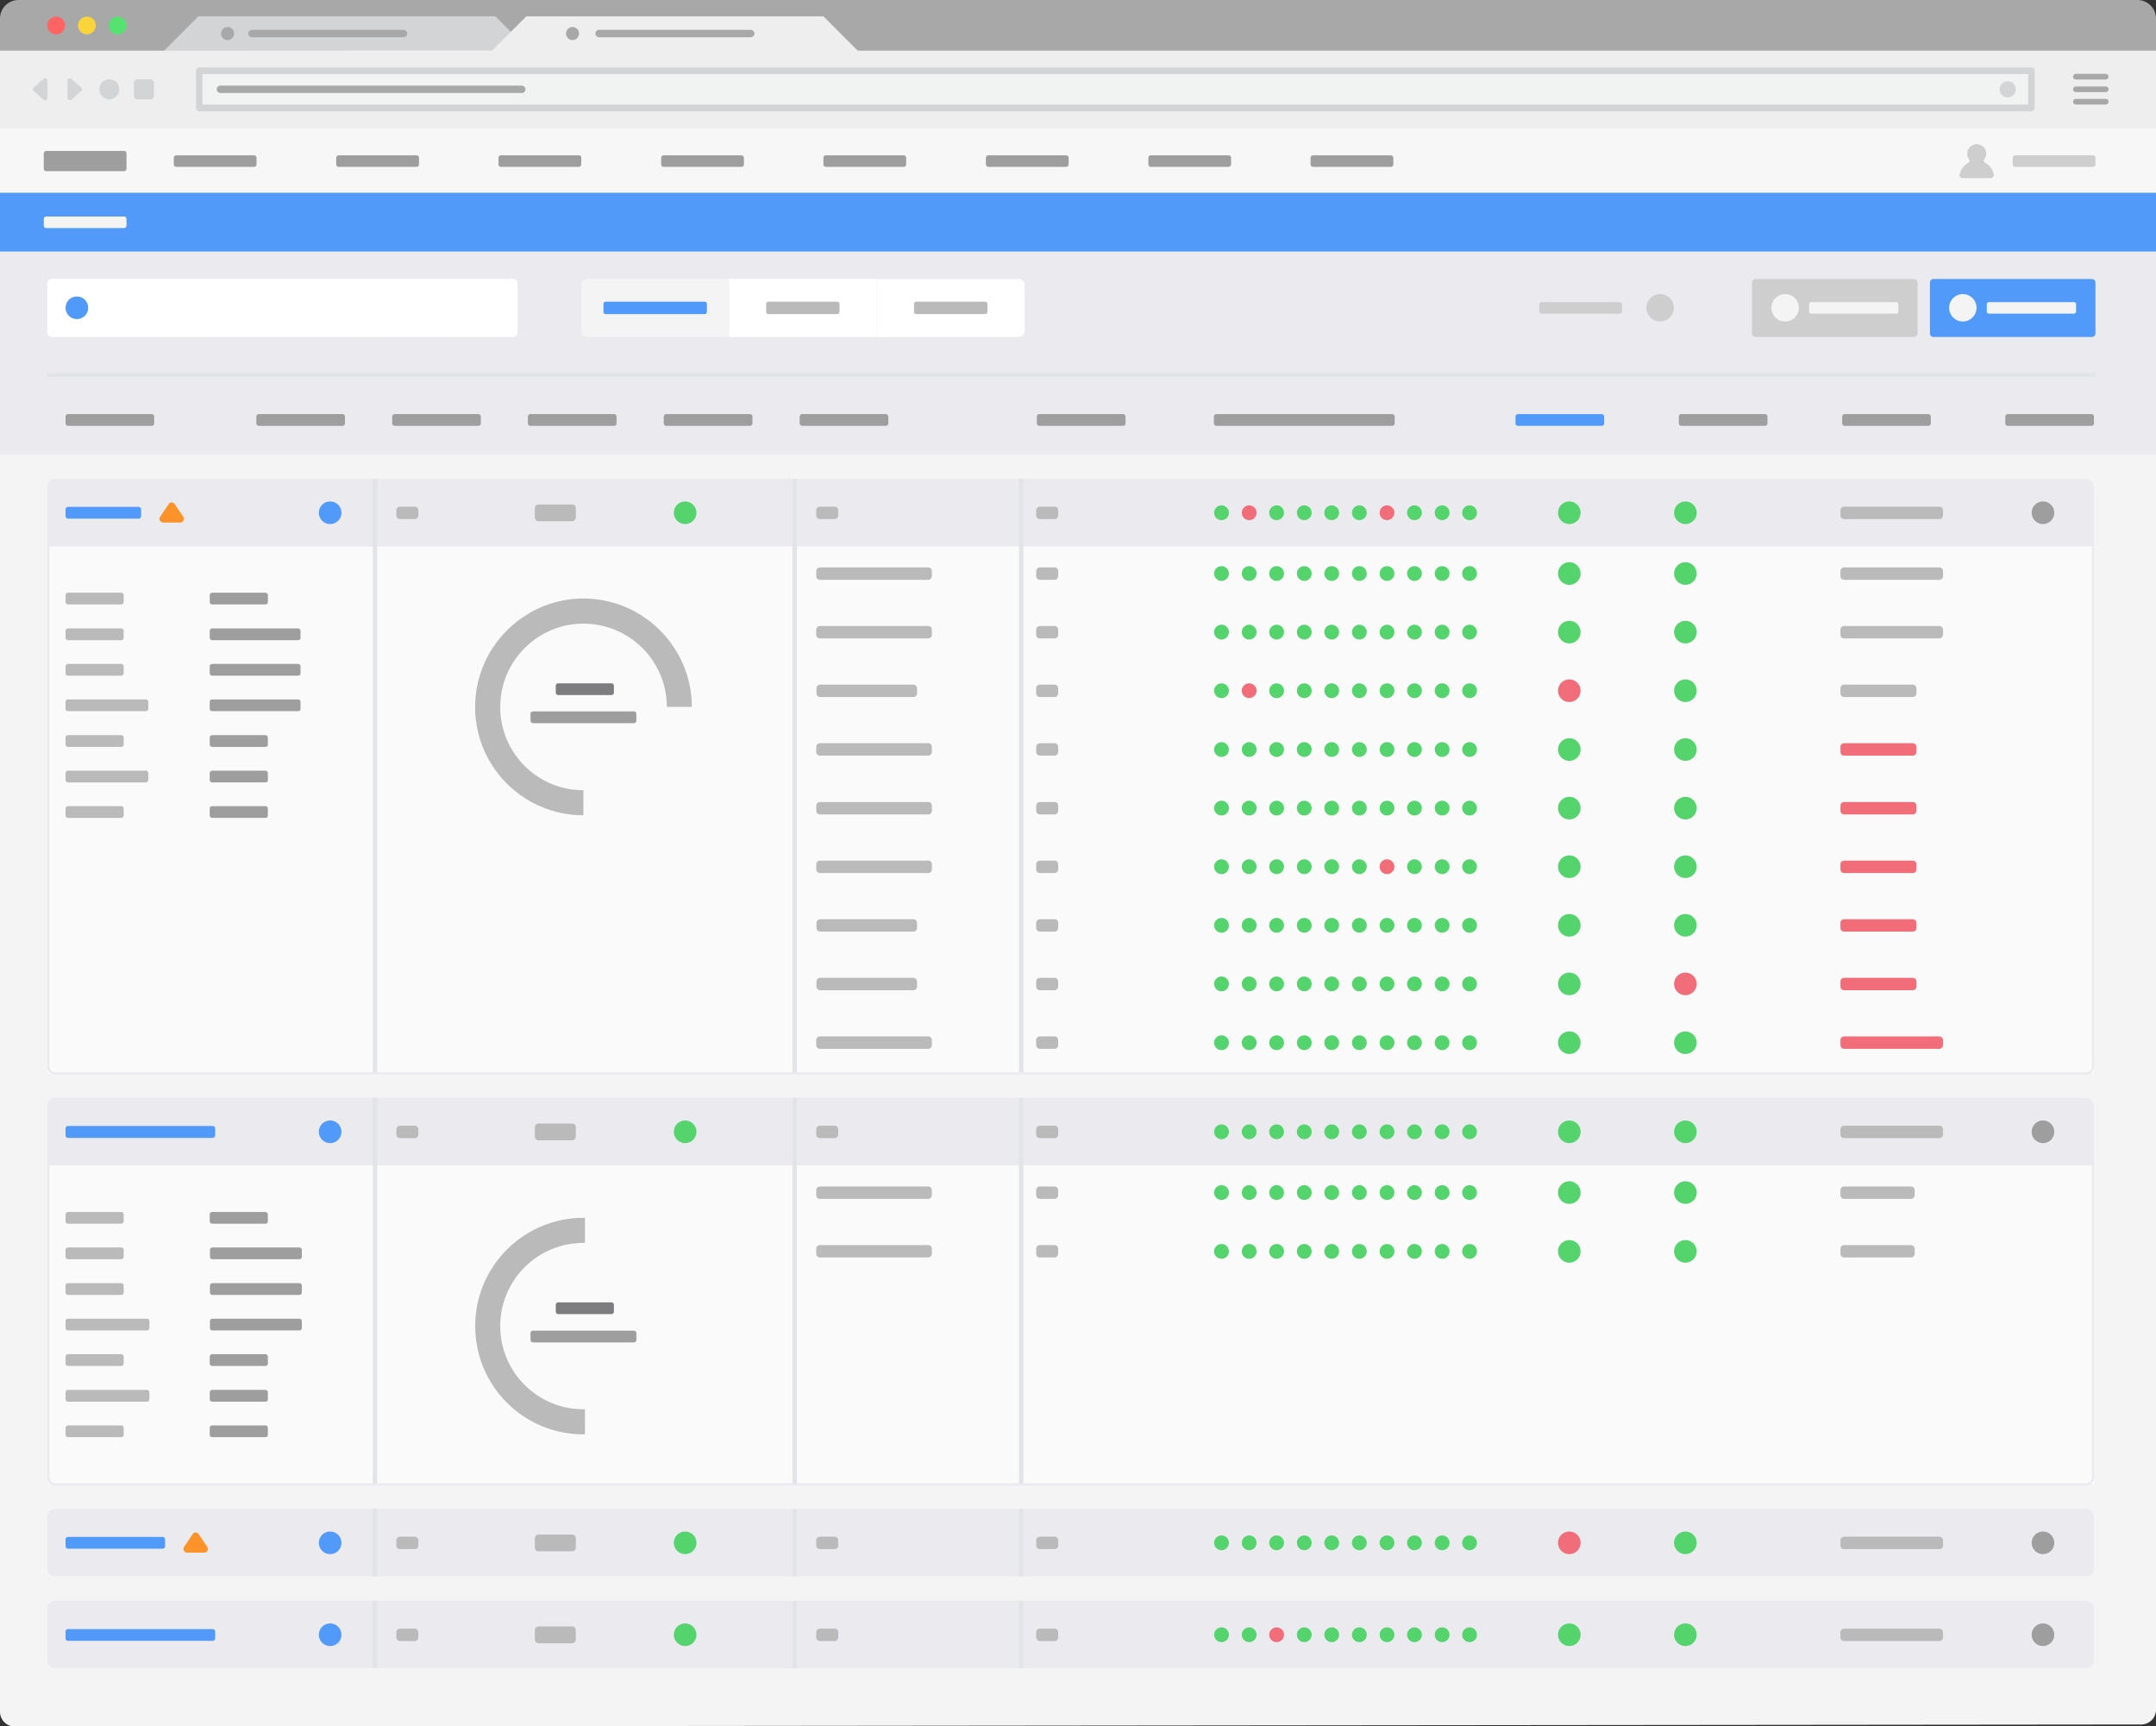 <?xml version="1.0" encoding="utf-8"?>
<!-- Generator: Adobe Illustrator 21.0.2, SVG Export Plug-In . SVG Version: 6.00 Build 0)  -->
<svg version="1.1" xmlns="http://www.w3.org/2000/svg" xmlns:xlink="http://www.w3.org/1999/xlink" x="0px" y="0px"
	 viewBox="0 0 990 792.5" style="enable-background:new 0 0 990 792.5;" xml:space="preserve">
<rect x="0" y="0" width="990" height="792.5" fill="#333333" stroke="none"/>
<style type="text/css">
	.st0{fill:#FFFFFF;}
	.st1{fill:#AFB5BE;}
	.st2{fill:#E8E9EA;}
	.st3{fill:none;stroke:#DBDCDD;stroke-miterlimit:10;}
	.st4{fill:#939AA3;}
	.st5{fill:#B9C1C6;}
	.st6{fill:#0091D7;}
	.st7{fill:#E8EFF0;}
	.st8{fill:#686E72;}
	.st9{fill:#FEC516;}
	.st10{fill:#EDEDED;}
	.st11{fill:#F7F7F7;}
	.st12{fill:#2D2D2D;}
	.st13{fill:#545454;}
	.st14{fill:#787878;}
	.st15{fill:#4E4E4E;}
	.st16{fill:#4C5C68;}
	.st17{fill:#3A3A3A;}
	.st18{fill:#858585;}
	.st19{fill:#BABABA;}
	.st20{fill:#F27524;}
	.st21{fill:#D6DEE5;}
	.st22{fill:#B5C1C9;}
	.st23{fill:#A8A8A8;}
	.st24{fill:#1FA0D9;}
	.st25{fill:#959EA9;}
	.st26{fill:#4D5E70;}
	.st27{fill:#4C596D;}
	.st28{fill:#CBD6E1;}
	.st29{fill:#0078B4;}
	.st30{fill:#2A92E4;}
	.st31{fill:#5C697B;}
	.st32{fill:none;stroke:#E2E4E8;stroke-width:2;stroke-miterlimit:10;}
	.st33{fill:#F26D7A;}
	.st34{fill:#B9DB98;}
	.st35{fill:none;stroke:#EDEEEF;stroke-width:2;stroke-linecap:round;stroke-miterlimit:10;}
	.st36{fill:#74CE5B;}
	.st37{fill:#4D94C4;}
	.st38{fill:none;stroke:#E2E4E8;stroke-width:2;stroke-linecap:round;stroke-miterlimit:10;}
	.st39{fill:none;stroke:#E2E4E8;stroke-width:2;stroke-linecap:round;stroke-miterlimit:10;stroke-dasharray:12.074,12.074;}
	.st40{fill:#CFD0D1;}
	.st41{fill:#4F5051;}
	.st42{fill:none;stroke:#CFD0D1;stroke-miterlimit:10;}
	.st43{fill:#80888C;}
	.st44{fill:#35BC4B;}
	.st45{fill:#FF6464;}
	.st46{fill:#F9D43A;}
	.st47{fill:#56E271;}
	.st48{fill:#D2D4D6;}
	.st49{fill:#EEEEEE;}
	.st50{fill:#F1F2F2;}
	.st51{fill:#F4F4F4;}
	.st52{fill:#519AFA;}
	.st53{fill:#FAFAFA;}
	.st54{fill:#EAEAEF;}
	.st55{fill:#9E9E9E;}
	.st56{fill:#7D7D7F;}
	.st57{fill:#55D46D;}
	.st58{fill:#CECECE;}
	.st59{fill:#FC922A;}
	.st60{fill:#343434;}
	.st61{fill:#232323;}
	.st62{fill:#E3663B;}
	.st63{fill:#C6C4BE;}
	.st64{fill:#686B67;}
	.st65{fill:none;stroke:#4A4C49;stroke-width:2;stroke-linecap:round;stroke-miterlimit:10;}
	.st66{fill:#EB8A31;}
	.st67{fill:#EAB892;}
	.st68{fill:#D3433B;}
	.st69{fill:#A7BD19;}
	.st70{fill:#4FA1BB;}
	.st71{fill:#87D1DD;}
	.st72{fill:#CCD859;}
	.st73{fill:#EA6C6A;}
</style>
<g id="Background">
</g>
<g id="Main_Frame">
	<g>
		<path class="st51" d="M983.2,791.7l-976.3,1c-3.8,0-6.9-3.1-6.9-6.8V60.4l990-1v725.5C990,788.7,986.9,791.7,983.2,791.7z"/>
		<rect x="0" y="51" class="st11" width="990" height="42.8"/>
		<rect x="0" y="88.5" class="st52" width="990" height="27"/>
		<rect x="21.7" y="250.8" class="st53" width="939.9" height="242"/>
		<path class="st54" d="M961.6,250.8H21.7v-27.2c0-2.1,1.7-3.8,3.8-3.8h932.2c2.1,0,3.8,1.7,3.8,3.8V250.8z"/>
		<line class="st32" x1="364.9" y1="219.8" x2="364.9" y2="492.8"/>
		<line class="st32" x1="468.9" y1="219.8" x2="468.9" y2="492.8"/>
		<line class="st32" x1="172.2" y1="219.8" x2="172.2" y2="492.8"/>
		<rect x="21.7" y="535" class="st53" width="939.9" height="146.4"/>
		<path class="st54" d="M961.6,535H21.7v-27.2c0-2.1,1.7-3.8,3.8-3.8h932.2c2.1,0,3.8,1.7,3.8,3.8V535z"/>
		<line class="st32" x1="364.9" y1="504" x2="364.9" y2="681.5"/>
		<line class="st32" x1="468.9" y1="504" x2="468.9" y2="681.5"/>
		<line class="st32" x1="172.2" y1="504" x2="172.2" y2="681.5"/>
		<rect x="0" y="115.6" class="st54" width="990" height="93"/>
		<path class="st19" d="M266,274.8c-25.8,1-46.8,22-47.8,47.8c-1.1,28.4,21.6,51.7,49.7,51.7c0,0,0,0,0,0v-11.5c0,0,0,0,0,0
			c-22,0-39.7-18.6-38.1-41c1.3-18.9,16.6-34.1,35.4-35.4c22.3-1.5,41,16.1,41,38.1c0,0,0,0,0,0h11.5c0,0,0,0,0,0
			C317.6,296.4,294.3,273.8,266,274.8z"/>
		<path class="st19" d="M55.7,277.5H31.2c-0.6,0-1.1-0.5-1.1-1.1v-3.2c0-0.6,0.5-1.1,1.1-1.1h24.5c0.6,0,1.1,0.5,1.1,1.1v3.2
			C56.8,277,56.3,277.5,55.7,277.5z"/>
		<path class="st55" d="M69.7,195.5H31.2c-0.6,0-1.1-0.5-1.1-1.1v-3.2c0-0.6,0.5-1.1,1.1-1.1h38.5c0.6,0,1.1,0.5,1.1,1.1v3.2
			C70.8,195,70.3,195.5,69.7,195.5z"/>
		<path class="st55" d="M219.7,195.5h-38.5c-0.6,0-1.1-0.5-1.1-1.1v-3.2c0-0.6,0.5-1.1,1.1-1.1h38.5c0.6,0,1.1,0.5,1.1,1.1v3.2
			C220.8,195,220.3,195.5,219.7,195.5z"/>
		<path class="st55" d="M282,195.5h-38.5c-0.6,0-1.1-0.5-1.1-1.1v-3.2c0-0.6,0.5-1.1,1.1-1.1H282c0.6,0,1.1,0.5,1.1,1.1v3.2
			C283.2,195,282.7,195.5,282,195.5z"/>
		<path class="st55" d="M344.4,195.5h-38.5c-0.6,0-1.1-0.5-1.1-1.1v-3.2c0-0.6,0.5-1.1,1.1-1.1h38.5c0.6,0,1.1,0.5,1.1,1.1v3.2
			C345.5,195,345,195.5,344.4,195.5z"/>
		<path class="st55" d="M157.3,195.5h-38.5c-0.6,0-1.1-0.5-1.1-1.1v-3.2c0-0.6,0.5-1.1,1.1-1.1h38.5c0.6,0,1.1,0.5,1.1,1.1v3.2
			C158.4,195,157.9,195.5,157.3,195.5z"/>
		<path class="st55" d="M406.8,195.5h-38.5c-0.6,0-1.1-0.5-1.1-1.1v-3.2c0-0.6,0.5-1.1,1.1-1.1h38.5c0.6,0,1.1,0.5,1.1,1.1v3.2
			C407.9,195,407.4,195.5,406.8,195.5z"/>
		<path class="st55" d="M515.7,195.5h-38.5c-0.6,0-1.1-0.5-1.1-1.1v-3.2c0-0.6,0.5-1.1,1.1-1.1h38.5c0.6,0,1.1,0.5,1.1,1.1v3.2
			C516.9,195,516.4,195.5,515.7,195.5z"/>
		<g>
			<path class="st52" d="M735.5,195.5H697c-0.6,0-1.1-0.5-1.1-1.1v-3.2c0-0.6,0.5-1.1,1.1-1.1h38.5c0.6,0,1.1,0.5,1.1,1.1v3.2
				C736.7,195,736.2,195.5,735.5,195.5z"/>
			<path class="st55" d="M810.5,195.5H772c-0.6,0-1.1-0.5-1.1-1.1v-3.2c0-0.6,0.5-1.1,1.1-1.1h38.5c0.6,0,1.1,0.5,1.1,1.1v3.2
				C811.6,195,811.1,195.5,810.5,195.5z"/>
			<path class="st55" d="M885.5,195.5H847c-0.6,0-1.1-0.5-1.1-1.1v-3.2c0-0.6,0.5-1.1,1.1-1.1h38.5c0.6,0,1.1,0.5,1.1,1.1v3.2
				C886.6,195,886.1,195.5,885.5,195.5z"/>
			<path class="st55" d="M960.4,195.5h-38.5c-0.6,0-1.1-0.5-1.1-1.1v-3.2c0-0.6,0.5-1.1,1.1-1.1h38.5c0.6,0,1.1,0.5,1.1,1.1v3.2
				C961.6,195,961.1,195.5,960.4,195.5z"/>
		</g>
		<path class="st55" d="M639.3,195.5h-80.8c-0.6,0-1.1-0.5-1.1-1.1v-3.2c0-0.6,0.5-1.1,1.1-1.1h80.8c0.6,0,1.1,0.5,1.1,1.1v3.2
			C640.4,195,639.9,195.5,639.3,195.5z"/>
		<path class="st19" d="M55.7,293.9H31.2c-0.6,0-1.1-0.5-1.1-1.1v-3.2c0-0.6,0.5-1.1,1.1-1.1h24.5c0.6,0,1.1,0.5,1.1,1.1v3.2
			C56.8,293.4,56.3,293.9,55.7,293.9z"/>
		<path class="st19" d="M55.7,310.2H31.2c-0.6,0-1.1-0.5-1.1-1.1v-3.2c0-0.6,0.5-1.1,1.1-1.1h24.5c0.6,0,1.1,0.5,1.1,1.1v3.2
			C56.8,309.7,56.3,310.2,55.7,310.2z"/>
		<path class="st19" d="M66.9,326.5H31.2c-0.6,0-1.1-0.5-1.1-1.1v-3.2c0-0.6,0.5-1.1,1.1-1.1h35.8c0.6,0,1.1,0.5,1.1,1.1v3.2
			C68.1,326,67.6,326.5,66.9,326.5z"/>
		<path class="st19" d="M55.7,342.9H31.2c-0.6,0-1.1-0.5-1.1-1.1v-3.2c0-0.6,0.5-1.1,1.1-1.1h24.5c0.6,0,1.1,0.5,1.1,1.1v3.2
			C56.8,342.4,56.3,342.9,55.7,342.9z"/>
		<path class="st19" d="M66.9,359.2H31.2c-0.6,0-1.1-0.5-1.1-1.1v-3.2c0-0.6,0.5-1.1,1.1-1.1h35.8c0.6,0,1.1,0.5,1.1,1.1v3.2
			C68.1,358.7,67.6,359.2,66.9,359.2z"/>
		<path class="st19" d="M55.7,375.5H31.2c-0.6,0-1.1-0.5-1.1-1.1v-3.2c0-0.6,0.5-1.1,1.1-1.1h24.5c0.6,0,1.1,0.5,1.1,1.1v3.2
			C56.8,375,56.3,375.5,55.7,375.5z"/>
		<path class="st55" d="M121.9,277.5H97.4c-0.6,0-1.1-0.5-1.1-1.1v-3.2c0-0.6,0.5-1.1,1.1-1.1h24.5c0.6,0,1.1,0.5,1.1,1.1v3.2
			C123.1,277,122.6,277.5,121.9,277.5z"/>
		<path class="st56" d="M280.8,319.1h-24.5c-0.6,0-1.1-0.5-1.1-1.1v-3.2c0-0.6,0.5-1.1,1.1-1.1h24.5c0.6,0,1.1,0.5,1.1,1.1v3.2
			C281.9,318.6,281.4,319.1,280.8,319.1z"/>
		<path class="st55" d="M291.1,332h-46.4c-0.6,0-1.1-0.5-1.1-1.1v-3.2c0-0.6,0.5-1.1,1.1-1.1h46.4c0.6,0,1.1,0.5,1.1,1.1v3.2
			C292.2,331.5,291.7,332,291.1,332z"/>
		<path class="st55" d="M136.9,293.9H97.4c-0.6,0-1.1-0.5-1.1-1.1v-3.2c0-0.6,0.5-1.1,1.1-1.1h39.5c0.6,0,1.1,0.5,1.1,1.1v3.2
			C138.1,293.4,137.5,293.9,136.9,293.9z"/>
		<path class="st55" d="M136.9,310.2H97.4c-0.6,0-1.1-0.5-1.1-1.1v-3.2c0-0.6,0.5-1.1,1.1-1.1h39.5c0.6,0,1.1,0.5,1.1,1.1v3.2
			C138.1,309.7,137.5,310.2,136.9,310.2z"/>
		<path class="st55" d="M136.9,326.5H97.4c-0.6,0-1.1-0.5-1.1-1.1v-3.2c0-0.6,0.5-1.1,1.1-1.1h39.5c0.6,0,1.1,0.5,1.1,1.1v3.2
			C138.1,326,137.5,326.5,136.9,326.5z"/>
		<path class="st55" d="M121.9,342.9H97.4c-0.6,0-1.1-0.5-1.1-1.1v-3.2c0-0.6,0.5-1.1,1.1-1.1h24.5c0.6,0,1.1,0.5,1.1,1.1v3.2
			C123.1,342.4,122.6,342.9,121.9,342.9z"/>
		<path class="st55" d="M121.9,359.2H97.4c-0.6,0-1.1-0.5-1.1-1.1v-3.2c0-0.6,0.5-1.1,1.1-1.1h24.5c0.6,0,1.1,0.5,1.1,1.1v3.2
			C123.1,358.7,122.6,359.2,121.9,359.2z"/>
		<path class="st55" d="M121.9,375.5H97.4c-0.6,0-1.1-0.5-1.1-1.1v-3.2c0-0.6,0.5-1.1,1.1-1.1h24.5c0.6,0,1.1,0.5,1.1,1.1v3.2
			C123.1,375,122.6,375.5,121.9,375.5z"/>
		<g>
			<g>
				<circle class="st57" cx="720.6" cy="263.3" r="5.2"/>
				<circle class="st57" cx="773.9" cy="263.3" r="5.2"/>
			</g>
			<g>
				<circle class="st57" cx="560.9" cy="263.3" r="3.4"/>
				<circle class="st57" cx="573.6" cy="263.3" r="3.4"/>
				<circle class="st57" cx="586.2" cy="263.3" r="3.4"/>
				<circle class="st57" cx="598.9" cy="263.3" r="3.4"/>
				<circle class="st57" cx="611.5" cy="263.3" r="3.4"/>
				<circle class="st57" cx="624.2" cy="263.3" r="3.4"/>
				<circle class="st57" cx="636.9" cy="263.3" r="3.4"/>
				<circle class="st57" cx="649.5" cy="263.3" r="3.4"/>
				<circle class="st57" cx="662.2" cy="263.3" r="3.4"/>
				<circle class="st57" cx="674.8" cy="263.3" r="3.4"/>
			</g>
			<path class="st19" d="M426.2,260.5h-49.7c-0.9,0-1.7,0.7-1.7,1.7v2.3c0,0.9,0.7,1.7,1.7,1.7h49.7c0.9,0,1.7-0.7,1.7-1.7v-2.3
				C427.9,261.2,427.2,260.5,426.2,260.5z"/>
			<path class="st19" d="M484.2,260.5h-6.7c-0.9,0-1.7,0.7-1.7,1.7v2.3c0,0.9,0.7,1.7,1.7,1.7h6.7c0.9,0,1.7-0.7,1.7-1.7v-2.3
				C485.9,261.2,485.2,260.5,484.2,260.5z"/>
			<path class="st19" d="M890.5,260.5h-43.7c-0.9,0-1.7,0.7-1.7,1.7v2.3c0,0.9,0.7,1.7,1.7,1.7h43.7c0.9,0,1.7-0.7,1.7-1.7v-2.3
				C892.2,261.2,891.4,260.5,890.5,260.5z"/>
		</g>
		<g>
			<circle class="st57" cx="560.9" cy="235.4" r="3.4"/>
			<circle class="st33" cx="573.6" cy="235.4" r="3.4"/>
			<circle class="st57" cx="586.2" cy="235.4" r="3.4"/>
			<circle class="st57" cx="598.9" cy="235.4" r="3.4"/>
			<circle class="st57" cx="611.5" cy="235.4" r="3.4"/>
			<circle class="st57" cx="624.2" cy="235.4" r="3.4"/>
			<circle class="st33" cx="636.9" cy="235.4" r="3.4"/>
			<circle class="st57" cx="649.5" cy="235.4" r="3.4"/>
			<circle class="st57" cx="662.2" cy="235.4" r="3.4"/>
			<circle class="st57" cx="674.8" cy="235.4" r="3.4"/>
			<circle class="st57" cx="720.6" cy="235.4" r="5.2"/>
			<circle class="st57" cx="314.6" cy="235.4" r="5.2"/>
			<circle class="st52" cx="151.6" cy="235.4" r="5.2"/>
			<circle class="st57" cx="773.9" cy="235.4" r="5.2"/>
			<circle class="st55" cx="938.1" cy="235.4" r="5.2"/>
			<path class="st52" d="M63.7,238.1H31.2c-0.6,0-1.1-0.5-1.1-1.1v-3.2c0-0.6,0.5-1.1,1.1-1.1h32.5c0.6,0,1.1,0.5,1.1,1.1v3.2
				C64.8,237.6,64.3,238.1,63.7,238.1z"/>
			<path class="st19" d="M484.2,232.6h-6.7c-0.9,0-1.7,0.7-1.7,1.7v2.3c0,0.9,0.7,1.7,1.7,1.7h6.7c0.9,0,1.7-0.7,1.7-1.7v-2.3
				C485.9,233.3,485.2,232.6,484.2,232.6z"/>
			<path class="st19" d="M190.4,232.6h-6.7c-0.9,0-1.7,0.7-1.7,1.7v2.3c0,0.9,0.7,1.7,1.7,1.7h6.7c0.9,0,1.7-0.7,1.7-1.7v-2.3
				C192.1,233.3,191.3,232.6,190.4,232.6z"/>
			<path class="st19" d="M262.7,231.6h-15.4c-0.9,0-1.7,0.7-1.7,1.7v4.3c0,0.9,0.7,1.7,1.7,1.7h15.4c0.9,0,1.7-0.7,1.7-1.7v-4.3
				C264.4,232.3,263.7,231.6,262.7,231.6z"/>
			<path class="st19" d="M383.2,232.6h-6.7c-0.9,0-1.7,0.7-1.7,1.7v2.3c0,0.9,0.7,1.7,1.7,1.7h6.7c0.9,0,1.7-0.7,1.7-1.7v-2.3
				C384.9,233.3,384.2,232.6,383.2,232.6z"/>
			<path class="st19" d="M890.5,232.6h-43.7c-0.9,0-1.7,0.7-1.7,1.7v2.3c0,0.9,0.7,1.7,1.7,1.7h43.7c0.9,0,1.7-0.7,1.7-1.7v-2.3
				C892.2,233.3,891.4,232.6,890.5,232.6z"/>
		</g>
		<g>
			<g>
				<circle class="st57" cx="720.6" cy="290.2" r="5.2"/>
				<circle class="st57" cx="773.9" cy="290.2" r="5.2"/>
			</g>
			<g>
				<circle class="st57" cx="560.9" cy="290.2" r="3.4"/>
				<circle class="st57" cx="573.6" cy="290.2" r="3.4"/>
				<circle class="st57" cx="586.2" cy="290.2" r="3.4"/>
				<circle class="st57" cx="598.9" cy="290.2" r="3.4"/>
				<circle class="st57" cx="611.5" cy="290.2" r="3.4"/>
				<circle class="st57" cx="624.2" cy="290.2" r="3.4"/>
				<circle class="st57" cx="636.9" cy="290.2" r="3.4"/>
				<circle class="st57" cx="649.5" cy="290.2" r="3.4"/>
				<circle class="st57" cx="662.2" cy="290.2" r="3.4"/>
				<circle class="st57" cx="674.8" cy="290.2" r="3.4"/>
			</g>
			<path class="st19" d="M484.2,287.4h-6.7c-0.9,0-1.7,0.7-1.7,1.7v2.3c0,0.9,0.7,1.7,1.7,1.7h6.7c0.9,0,1.7-0.7,1.7-1.7v-2.3
				C485.9,288.1,485.2,287.4,484.2,287.4z"/>
			<path class="st19" d="M426.2,287.4h-49.7c-0.9,0-1.7,0.7-1.7,1.7v2.3c0,0.9,0.7,1.7,1.7,1.7h49.7c0.9,0,1.7-0.7,1.7-1.7v-2.3
				C427.9,288.1,427.2,287.4,426.2,287.4z"/>
			<path class="st19" d="M890.5,287.4h-43.7c-0.9,0-1.7,0.7-1.7,1.7v2.3c0,0.9,0.7,1.7,1.7,1.7h43.7c0.9,0,1.7-0.7,1.7-1.7v-2.3
				C892.2,288.1,891.4,287.4,890.5,287.4z"/>
		</g>
		<g>
			<g>
				<circle class="st33" cx="720.6" cy="317.1" r="5.2"/>
				<circle class="st57" cx="773.9" cy="317.1" r="5.2"/>
			</g>
			<g>
				<circle class="st57" cx="560.9" cy="317.1" r="3.4"/>
				<circle class="st33" cx="573.6" cy="317.1" r="3.4"/>
				<circle class="st57" cx="586.2" cy="317.1" r="3.4"/>
				<circle class="st57" cx="598.9" cy="317.1" r="3.4"/>
				<circle class="st57" cx="611.5" cy="317.1" r="3.4"/>
				<circle class="st57" cx="624.2" cy="317.1" r="3.4"/>
				<circle class="st57" cx="636.9" cy="317.1" r="3.4"/>
				<circle class="st57" cx="649.5" cy="317.1" r="3.4"/>
				<circle class="st57" cx="662.2" cy="317.1" r="3.4"/>
				<circle class="st57" cx="674.8" cy="317.1" r="3.4"/>
			</g>
			<path class="st19" d="M484.2,314.3h-6.7c-0.9,0-1.7,0.7-1.7,1.7v2.3c0,0.9,0.7,1.7,1.7,1.7h6.7c0.9,0,1.7-0.7,1.7-1.7V316
				C485.9,315.1,485.2,314.3,484.2,314.3z"/>
			<path class="st19" d="M419.4,314.3h-42.8c-0.9,0-1.7,0.7-1.7,1.7v2.3c0,0.9,0.7,1.7,1.7,1.7h42.8c0.9,0,1.7-0.7,1.7-1.7V316
				C421.1,315.1,420.3,314.3,419.4,314.3z"/>
			<path class="st19" d="M878.3,314.3h-31.5c-0.9,0-1.7,0.7-1.7,1.7v2.3c0,0.9,0.7,1.7,1.7,1.7h31.5c0.9,0,1.7-0.7,1.7-1.7V316
				C880,315.1,879.2,314.3,878.3,314.3z"/>
		</g>
		<g>
			<g>
				<circle class="st57" cx="720.6" cy="344.1" r="5.2"/>
				<circle class="st57" cx="773.9" cy="344.1" r="5.2"/>
			</g>
			<g>
				<circle class="st57" cx="560.9" cy="344.1" r="3.4"/>
				<circle class="st57" cx="573.6" cy="344.1" r="3.4"/>
				<circle class="st57" cx="586.2" cy="344.1" r="3.4"/>
				<circle class="st57" cx="598.9" cy="344.1" r="3.4"/>
				<circle class="st57" cx="611.5" cy="344.1" r="3.4"/>
				<circle class="st57" cx="624.2" cy="344.1" r="3.4"/>
				<circle class="st57" cx="636.9" cy="344.1" r="3.4"/>
				<circle class="st57" cx="649.5" cy="344.1" r="3.4"/>
				<circle class="st57" cx="662.2" cy="344.1" r="3.4"/>
				<circle class="st57" cx="674.8" cy="344.1" r="3.4"/>
			</g>
			<path class="st19" d="M484.2,341.2h-6.7c-0.9,0-1.7,0.7-1.7,1.7v2.3c0,0.9,0.7,1.7,1.7,1.7h6.7c0.9,0,1.7-0.7,1.7-1.7v-2.3
				C485.9,342,485.2,341.2,484.2,341.2z"/>
			<path class="st19" d="M426.2,341.2h-49.7c-0.9,0-1.7,0.7-1.7,1.7v2.3c0,0.9,0.7,1.7,1.7,1.7h49.7c0.9,0,1.7-0.7,1.7-1.7v-2.3
				C427.9,342,427.2,341.2,426.2,341.2z"/>
			<path class="st33" d="M878.3,341.2h-31.5c-0.9,0-1.7,0.7-1.7,1.7v2.3c0,0.9,0.7,1.7,1.7,1.7h31.5c0.9,0,1.7-0.7,1.7-1.7v-2.3
				C880,342,879.2,341.2,878.3,341.2z"/>
		</g>
		<g>
			<g>
				<circle class="st57" cx="720.6" cy="371" r="5.2"/>
				<circle class="st57" cx="773.9" cy="371" r="5.2"/>
			</g>
			<g>
				<circle class="st57" cx="560.9" cy="371" r="3.4"/>
				<circle class="st57" cx="573.6" cy="371" r="3.4"/>
				<circle class="st57" cx="586.2" cy="371" r="3.4"/>
				<circle class="st57" cx="598.9" cy="371" r="3.4"/>
				<circle class="st57" cx="611.5" cy="371" r="3.4"/>
				<circle class="st57" cx="624.2" cy="371" r="3.4"/>
				<circle class="st57" cx="636.9" cy="371" r="3.4"/>
				<circle class="st57" cx="649.5" cy="371" r="3.4"/>
				<circle class="st57" cx="662.2" cy="371" r="3.4"/>
				<circle class="st57" cx="674.8" cy="371" r="3.4"/>
			</g>
			<path class="st19" d="M484.2,368.2h-6.7c-0.9,0-1.7,0.7-1.7,1.7v2.3c0,0.9,0.7,1.7,1.7,1.7h6.7c0.9,0,1.7-0.7,1.7-1.7v-2.3
				C485.9,368.9,485.2,368.2,484.2,368.2z"/>
			<path class="st19" d="M426.2,368.2h-49.7c-0.9,0-1.7,0.7-1.7,1.7v2.3c0,0.9,0.7,1.7,1.7,1.7h49.7c0.9,0,1.7-0.7,1.7-1.7v-2.3
				C427.9,368.9,427.2,368.2,426.2,368.2z"/>
			<path class="st33" d="M878.3,368.2h-31.5c-0.9,0-1.7,0.7-1.7,1.7v2.3c0,0.9,0.7,1.7,1.7,1.7h31.5c0.9,0,1.7-0.7,1.7-1.7v-2.3
				C880,368.9,879.2,368.2,878.3,368.2z"/>
		</g>
		<g>
			<g>
				<circle class="st57" cx="720.6" cy="397.9" r="5.2"/>
				<circle class="st57" cx="773.9" cy="397.9" r="5.2"/>
			</g>
			<g>
				<circle class="st57" cx="560.9" cy="397.9" r="3.4"/>
				<circle class="st57" cx="573.6" cy="397.9" r="3.4"/>
				<circle class="st57" cx="586.2" cy="397.9" r="3.4"/>
				<circle class="st57" cx="598.9" cy="397.9" r="3.4"/>
				<circle class="st57" cx="611.5" cy="397.9" r="3.4"/>
				<circle class="st57" cx="624.2" cy="397.9" r="3.4"/>
				<circle class="st33" cx="636.9" cy="397.9" r="3.4"/>
				<circle class="st57" cx="649.5" cy="397.9" r="3.4"/>
				<circle class="st57" cx="662.2" cy="397.9" r="3.4"/>
				<circle class="st57" cx="674.8" cy="397.9" r="3.4"/>
			</g>
			<path class="st19" d="M484.2,395.1h-6.7c-0.9,0-1.7,0.7-1.7,1.7v2.3c0,0.9,0.7,1.7,1.7,1.7h6.7c0.9,0,1.7-0.7,1.7-1.7v-2.3
				C485.9,395.8,485.2,395.1,484.2,395.1z"/>
			<path class="st19" d="M426.2,395.1h-49.7c-0.9,0-1.7,0.7-1.7,1.7v2.3c0,0.9,0.7,1.7,1.7,1.7h49.7c0.9,0,1.7-0.7,1.7-1.7v-2.3
				C427.9,395.8,427.2,395.1,426.2,395.1z"/>
			<path class="st33" d="M878.3,395.1h-31.5c-0.9,0-1.7,0.7-1.7,1.7v2.3c0,0.9,0.7,1.7,1.7,1.7h31.5c0.9,0,1.7-0.7,1.7-1.7v-2.3
				C880,395.8,879.2,395.1,878.3,395.1z"/>
		</g>
		<g>
			<g>
				<circle class="st57" cx="720.6" cy="424.8" r="5.2"/>
				<circle class="st57" cx="773.9" cy="424.8" r="5.2"/>
			</g>
			<g>
				<circle class="st57" cx="560.9" cy="424.8" r="3.4"/>
				<circle class="st57" cx="573.6" cy="424.8" r="3.4"/>
				<circle class="st57" cx="586.2" cy="424.8" r="3.4"/>
				<circle class="st57" cx="598.9" cy="424.8" r="3.4"/>
				<circle class="st57" cx="611.5" cy="424.8" r="3.4"/>
				<circle class="st57" cx="624.2" cy="424.8" r="3.4"/>
				<circle class="st57" cx="636.9" cy="424.8" r="3.4"/>
				<circle class="st57" cx="649.5" cy="424.8" r="3.4"/>
				<circle class="st57" cx="662.2" cy="424.8" r="3.4"/>
				<circle class="st57" cx="674.8" cy="424.8" r="3.4"/>
			</g>
			<path class="st19" d="M484.2,422h-6.7c-0.9,0-1.7,0.7-1.7,1.7v2.3c0,0.9,0.7,1.7,1.7,1.7h6.7c0.9,0,1.7-0.7,1.7-1.7v-2.3
				C485.9,422.7,485.2,422,484.2,422z"/>
			<path class="st19" d="M419.4,422h-42.8c-0.9,0-1.7,0.7-1.7,1.7v2.3c0,0.9,0.7,1.7,1.7,1.7h42.8c0.9,0,1.7-0.7,1.7-1.7v-2.3
				C421.1,422.7,420.3,422,419.4,422z"/>
			<path class="st33" d="M878.3,422h-31.5c-0.9,0-1.7,0.7-1.7,1.7v2.3c0,0.9,0.7,1.7,1.7,1.7h31.5c0.9,0,1.7-0.7,1.7-1.7v-2.3
				C880,422.7,879.2,422,878.3,422z"/>
		</g>
		<g>
			<g>
				<circle class="st57" cx="720.6" cy="451.7" r="5.2"/>
				<circle class="st33" cx="773.9" cy="451.7" r="5.2"/>
			</g>
			<g>
				<circle class="st57" cx="560.9" cy="451.7" r="3.4"/>
				<circle class="st57" cx="573.6" cy="451.7" r="3.4"/>
				<circle class="st57" cx="586.2" cy="451.7" r="3.4"/>
				<circle class="st57" cx="598.9" cy="451.7" r="3.4"/>
				<circle class="st57" cx="611.5" cy="451.7" r="3.4"/>
				<circle class="st57" cx="624.2" cy="451.7" r="3.4"/>
				<circle class="st57" cx="636.9" cy="451.7" r="3.4"/>
				<circle class="st57" cx="649.5" cy="451.7" r="3.4"/>
				<circle class="st57" cx="662.2" cy="451.7" r="3.4"/>
				<circle class="st57" cx="674.8" cy="451.7" r="3.4"/>
			</g>
			<path class="st19" d="M484.2,448.9h-6.7c-0.9,0-1.7,0.7-1.7,1.7v2.3c0,0.9,0.7,1.7,1.7,1.7h6.7c0.9,0,1.7-0.7,1.7-1.7v-2.3
				C485.9,449.7,485.2,448.9,484.2,448.9z"/>
			<path class="st19" d="M419.4,448.9h-42.8c-0.9,0-1.7,0.7-1.7,1.7v2.3c0,0.9,0.7,1.7,1.7,1.7h42.8c0.9,0,1.7-0.7,1.7-1.7v-2.3
				C421.1,449.7,420.3,448.9,419.4,448.9z"/>
			<path class="st33" d="M878.3,448.9h-31.5c-0.9,0-1.7,0.7-1.7,1.7v2.3c0,0.9,0.7,1.7,1.7,1.7h31.5c0.9,0,1.7-0.7,1.7-1.7v-2.3
				C880,449.7,879.2,448.9,878.3,448.9z"/>
		</g>
		<g>
			<g>
				<circle class="st57" cx="720.6" cy="478.7" r="5.2"/>
				<circle class="st57" cx="773.9" cy="478.7" r="5.2"/>
			</g>
			<g>
				<circle class="st57" cx="560.9" cy="478.7" r="3.4"/>
				<circle class="st57" cx="573.6" cy="478.7" r="3.4"/>
				<circle class="st57" cx="586.2" cy="478.7" r="3.4"/>
				<circle class="st57" cx="598.9" cy="478.7" r="3.4"/>
				<circle class="st57" cx="611.5" cy="478.7" r="3.4"/>
				<circle class="st57" cx="624.2" cy="478.7" r="3.4"/>
				<circle class="st57" cx="636.9" cy="478.7" r="3.4"/>
				<circle class="st57" cx="649.5" cy="478.7" r="3.4"/>
				<circle class="st57" cx="662.2" cy="478.7" r="3.4"/>
				<circle class="st57" cx="674.8" cy="478.7" r="3.4"/>
			</g>
			<path class="st19" d="M484.2,475.8h-6.7c-0.9,0-1.7,0.7-1.7,1.7v2.3c0,0.9,0.7,1.7,1.7,1.7h6.7c0.9,0,1.7-0.7,1.7-1.7v-2.3
				C485.9,476.6,485.2,475.8,484.2,475.8z"/>
			<path class="st19" d="M426.2,475.8h-49.7c-0.9,0-1.7,0.7-1.7,1.7v2.3c0,0.9,0.7,1.7,1.7,1.7h49.7c0.9,0,1.7-0.7,1.7-1.7v-2.3
				C427.9,476.6,427.2,475.8,426.2,475.8z"/>
			<path class="st33" d="M890.5,475.8h-43.7c-0.9,0-1.7,0.7-1.7,1.7v2.3c0,0.9,0.7,1.7,1.7,1.7h43.7c0.9,0,1.7-0.7,1.7-1.7v-2.3
				C892.2,476.6,891.4,475.8,890.5,475.8z"/>
		</g>
		<path class="st19" d="M267.9,647c-21.1,0-38.2-17.1-38.2-38.2c0-21.1,17.1-38.2,38.2-38.2c0.2,0,0.4,0,0.7,0v-11.5c0,0,0,0,0,0
			c-27.8-0.4-50.4,22.1-50.4,49.7c0,27.7,22.6,50.1,50.4,49.7c0,0,0,0,0,0V647C268.3,647,268.1,647,267.9,647z"/>
		<path class="st19" d="M55.7,561.8H31.2c-0.6,0-1.1-0.5-1.1-1.1v-3.2c0-0.6,0.5-1.1,1.1-1.1h24.5c0.6,0,1.1,0.5,1.1,1.1v3.2
			C56.8,561.3,56.3,561.8,55.7,561.8z"/>
		<path class="st19" d="M55.7,578.1H31.2c-0.6,0-1.1-0.5-1.1-1.1v-3.2c0-0.6,0.5-1.1,1.1-1.1h24.5c0.6,0,1.1,0.5,1.1,1.1v3.2
			C56.8,577.6,56.3,578.1,55.7,578.1z"/>
		<path class="st19" d="M55.7,594.5H31.2c-0.6,0-1.1-0.5-1.1-1.1v-3.2c0-0.6,0.5-1.1,1.1-1.1h24.5c0.6,0,1.1,0.5,1.1,1.1v3.2
			C56.8,594,56.3,594.5,55.7,594.5z"/>
		<path class="st19" d="M67.5,610.8H31.2c-0.6,0-1.1-0.5-1.1-1.1v-3.2c0-0.6,0.5-1.1,1.1-1.1h36.3c0.6,0,1.1,0.5,1.1,1.1v3.2
			C68.6,610.3,68.1,610.8,67.5,610.8z"/>
		<path class="st19" d="M55.7,627.1H31.2c-0.6,0-1.1-0.5-1.1-1.1v-3.2c0-0.6,0.5-1.1,1.1-1.1h24.5c0.6,0,1.1,0.5,1.1,1.1v3.2
			C56.8,626.6,56.3,627.1,55.7,627.1z"/>
		<path class="st19" d="M67.5,643.5H31.2c-0.6,0-1.1-0.5-1.1-1.1v-3.2c0-0.6,0.5-1.1,1.1-1.1h36.3c0.6,0,1.1,0.5,1.1,1.1v3.2
			C68.6,643,68.1,643.5,67.5,643.5z"/>
		<path class="st19" d="M55.7,659.8H31.2c-0.6,0-1.1-0.5-1.1-1.1v-3.2c0-0.6,0.5-1.1,1.1-1.1h24.5c0.6,0,1.1,0.5,1.1,1.1v3.2
			C56.8,659.3,56.3,659.8,55.7,659.8z"/>
		<path class="st55" d="M121.9,561.8H97.4c-0.6,0-1.1-0.5-1.1-1.1v-3.2c0-0.6,0.5-1.1,1.1-1.1h24.5c0.6,0,1.1,0.5,1.1,1.1v3.2
			C123.1,561.3,122.6,561.8,121.9,561.8z"/>
		<path class="st56" d="M280.8,603.3h-24.5c-0.6,0-1.1-0.5-1.1-1.1V599c0-0.6,0.5-1.1,1.1-1.1h24.5c0.6,0,1.1,0.5,1.1,1.1v3.2
			C281.9,602.8,281.4,603.3,280.8,603.3z"/>
		<path class="st55" d="M291.1,616.3h-46.4c-0.6,0-1.1-0.5-1.1-1.1v-3.2c0-0.6,0.5-1.1,1.1-1.1h46.4c0.6,0,1.1,0.5,1.1,1.1v3.2
			C292.2,615.8,291.7,616.3,291.1,616.3z"/>
		<path class="st55" d="M137.5,578.1h-40c-0.6,0-1.1-0.5-1.1-1.1v-3.2c0-0.6,0.5-1.1,1.1-1.1h40c0.6,0,1.1,0.5,1.1,1.1v3.2
			C138.6,577.6,138.1,578.1,137.5,578.1z"/>
		<path class="st55" d="M137.5,594.5h-40c-0.6,0-1.1-0.5-1.1-1.1v-3.2c0-0.6,0.5-1.1,1.1-1.1h40c0.6,0,1.1,0.5,1.1,1.1v3.2
			C138.6,594,138.1,594.5,137.5,594.5z"/>
		<path class="st55" d="M137.5,610.8h-40c-0.6,0-1.1-0.5-1.1-1.1v-3.2c0-0.6,0.5-1.1,1.1-1.1h40c0.6,0,1.1,0.5,1.1,1.1v3.2
			C138.6,610.3,138.1,610.8,137.5,610.8z"/>
		<path class="st55" d="M121.9,627.1H97.4c-0.6,0-1.1-0.5-1.1-1.1v-3.2c0-0.6,0.5-1.1,1.1-1.1h24.5c0.6,0,1.1,0.5,1.1,1.1v3.2
			C123.1,626.6,122.6,627.1,121.9,627.1z"/>
		<path class="st55" d="M121.9,643.5H97.4c-0.6,0-1.1-0.5-1.1-1.1v-3.2c0-0.6,0.5-1.1,1.1-1.1h24.5c0.6,0,1.1,0.5,1.1,1.1v3.2
			C123.1,643,122.6,643.5,121.9,643.5z"/>
		<path class="st55" d="M121.9,659.8H97.4c-0.6,0-1.1-0.5-1.1-1.1v-3.2c0-0.6,0.5-1.1,1.1-1.1h24.5c0.6,0,1.1,0.5,1.1,1.1v3.2
			C123.1,659.3,122.6,659.8,121.9,659.8z"/>
		<g>
			<g>
				<circle class="st57" cx="720.6" cy="547.5" r="5.2"/>
				<circle class="st57" cx="773.9" cy="547.5" r="5.2"/>
			</g>
			<g>
				<circle class="st57" cx="560.9" cy="547.5" r="3.4"/>
				<circle class="st57" cx="573.6" cy="547.5" r="3.4"/>
				<circle class="st57" cx="586.2" cy="547.5" r="3.4"/>
				<circle class="st57" cx="598.9" cy="547.5" r="3.4"/>
				<circle class="st57" cx="611.5" cy="547.5" r="3.4"/>
				<circle class="st57" cx="624.2" cy="547.5" r="3.4"/>
				<circle class="st57" cx="636.9" cy="547.5" r="3.4"/>
				<circle class="st57" cx="649.5" cy="547.5" r="3.4"/>
				<circle class="st57" cx="662.2" cy="547.5" r="3.4"/>
				<circle class="st57" cx="674.8" cy="547.5" r="3.4"/>
			</g>
			<path class="st19" d="M426.2,544.7h-49.7c-0.9,0-1.7,0.7-1.7,1.7v2.3c0,0.9,0.7,1.7,1.7,1.7h49.7c0.9,0,1.7-0.7,1.7-1.7v-2.3
				C427.9,545.5,427.2,544.7,426.2,544.7z"/>
			<path class="st19" d="M484.2,544.7h-6.7c-0.9,0-1.7,0.7-1.7,1.7v2.3c0,0.9,0.7,1.7,1.7,1.7h6.7c0.9,0,1.7-0.7,1.7-1.7v-2.3
				C485.9,545.5,485.2,544.7,484.2,544.7z"/>
			<path class="st19" d="M877.5,544.7h-30.7c-0.9,0-1.7,0.7-1.7,1.7v2.3c0,0.9,0.7,1.7,1.7,1.7h30.7c0.9,0,1.7-0.7,1.7-1.7v-2.3
				C879.2,545.5,878.4,544.7,877.5,544.7z"/>
		</g>
		<g>
			<circle class="st57" cx="560.9" cy="519.6" r="3.4"/>
			<circle class="st57" cx="573.6" cy="519.6" r="3.4"/>
			<circle class="st57" cx="586.2" cy="519.6" r="3.4"/>
			<circle class="st57" cx="598.9" cy="519.6" r="3.4"/>
			<circle class="st57" cx="611.5" cy="519.6" r="3.4"/>
			<circle class="st57" cx="624.2" cy="519.6" r="3.4"/>
			<circle class="st57" cx="636.9" cy="519.6" r="3.4"/>
			<circle class="st57" cx="649.5" cy="519.6" r="3.4"/>
			<circle class="st57" cx="662.2" cy="519.6" r="3.4"/>
			<circle class="st57" cx="674.8" cy="519.6" r="3.4"/>
			<circle class="st57" cx="720.6" cy="519.6" r="5.2"/>
			<circle class="st57" cx="314.6" cy="519.6" r="5.2"/>
			<circle class="st52" cx="151.6" cy="519.6" r="5.2"/>
			<circle class="st57" cx="773.9" cy="519.6" r="5.2"/>
			<circle class="st55" cx="938.1" cy="519.6" r="5.2"/>
			<path class="st52" d="M97.7,522.4H31.2c-0.6,0-1.1-0.5-1.1-1.1V518c0-0.6,0.5-1.1,1.1-1.1h66.5c0.6,0,1.1,0.5,1.1,1.1v3.2
				C98.8,521.9,98.3,522.4,97.7,522.4z"/>
			<path class="st19" d="M484.2,516.8h-6.7c-0.9,0-1.7,0.7-1.7,1.7v2.3c0,0.9,0.7,1.7,1.7,1.7h6.7c0.9,0,1.7-0.7,1.7-1.7v-2.3
				C485.9,517.5,485.2,516.8,484.2,516.8z"/>
			<path class="st19" d="M190.4,516.8h-6.7c-0.9,0-1.7,0.7-1.7,1.7v2.3c0,0.9,0.7,1.7,1.7,1.7h6.7c0.9,0,1.7-0.7,1.7-1.7v-2.3
				C192.1,517.5,191.3,516.8,190.4,516.8z"/>
			<path class="st19" d="M262.7,515.8h-15.4c-0.9,0-1.7,0.7-1.7,1.7v4.3c0,0.9,0.7,1.7,1.7,1.7h15.4c0.9,0,1.7-0.7,1.7-1.7v-4.3
				C264.4,516.5,263.7,515.8,262.7,515.8z"/>
			<path class="st19" d="M383.2,516.8h-6.7c-0.9,0-1.7,0.7-1.7,1.7v2.3c0,0.9,0.7,1.7,1.7,1.7h6.7c0.9,0,1.7-0.7,1.7-1.7v-2.3
				C384.9,517.5,384.2,516.8,383.2,516.8z"/>
			<path class="st19" d="M890.5,516.8h-43.7c-0.9,0-1.7,0.7-1.7,1.7v2.3c0,0.9,0.7,1.7,1.7,1.7h43.7c0.9,0,1.7-0.7,1.7-1.7v-2.3
				C892.2,517.5,891.4,516.8,890.5,516.8z"/>
		</g>
		<g>
			<path class="st54" d="M957.8,723.7H25.5c-2.1,0-3.8-1.7-3.8-3.8v-23.4c0-2.1,1.7-3.8,3.8-3.8h932.2c2.1,0,3.8,1.7,3.8,3.8v23.4
				C961.6,722,959.9,723.7,957.8,723.7z"/>
			<line class="st32" x1="364.9" y1="692.7" x2="364.9" y2="723.7"/>
			<line class="st32" x1="468.9" y1="692.7" x2="468.9" y2="723.7"/>
			<line class="st32" x1="172.2" y1="692.7" x2="172.2" y2="723.7"/>
			<g>
				<circle class="st57" cx="560.9" cy="708.3" r="3.4"/>
				<circle class="st57" cx="573.6" cy="708.3" r="3.4"/>
				<circle class="st57" cx="586.2" cy="708.3" r="3.4"/>
				<circle class="st57" cx="598.9" cy="708.3" r="3.4"/>
				<circle class="st57" cx="611.5" cy="708.3" r="3.4"/>
				<circle class="st57" cx="624.2" cy="708.3" r="3.4"/>
				<circle class="st57" cx="636.9" cy="708.3" r="3.4"/>
				<circle class="st57" cx="649.5" cy="708.3" r="3.4"/>
				<circle class="st57" cx="662.2" cy="708.3" r="3.4"/>
				<circle class="st57" cx="674.8" cy="708.3" r="3.4"/>
				<circle class="st33" cx="720.6" cy="708.3" r="5.2"/>
				<circle class="st57" cx="314.6" cy="708.3" r="5.2"/>
				<circle class="st52" cx="151.6" cy="708.3" r="5.2"/>
				<circle class="st57" cx="773.9" cy="708.3" r="5.2"/>
				<circle class="st55" cx="938.1" cy="708.3" r="5.2"/>
				<path class="st52" d="M74.7,711H31.2c-0.6,0-1.1-0.5-1.1-1.1v-3.2c0-0.6,0.5-1.1,1.1-1.1h43.5c0.6,0,1.1,0.5,1.1,1.1v3.2
					C75.8,710.5,75.3,711,74.7,711z"/>
				<path class="st19" d="M484.2,705.5h-6.7c-0.9,0-1.7,0.7-1.7,1.7v2.3c0,0.9,0.7,1.7,1.7,1.7h6.7c0.9,0,1.7-0.7,1.7-1.7v-2.3
					C485.9,706.2,485.2,705.5,484.2,705.5z"/>
				<path class="st19" d="M190.4,705.5h-6.7c-0.9,0-1.7,0.7-1.7,1.7v2.3c0,0.9,0.7,1.7,1.7,1.7h6.7c0.9,0,1.7-0.7,1.7-1.7v-2.3
					C192.1,706.2,191.3,705.5,190.4,705.5z"/>
				<path class="st19" d="M262.7,704.5h-15.4c-0.9,0-1.7,0.7-1.7,1.7v4.3c0,0.9,0.7,1.7,1.7,1.7h15.4c0.9,0,1.7-0.7,1.7-1.7v-4.3
					C264.4,705.2,263.7,704.5,262.7,704.5z"/>
				<path class="st19" d="M383.2,705.5h-6.7c-0.9,0-1.7,0.7-1.7,1.7v2.3c0,0.9,0.7,1.7,1.7,1.7h6.7c0.9,0,1.7-0.7,1.7-1.7v-2.3
					C384.9,706.2,384.2,705.5,383.2,705.5z"/>
				<path class="st19" d="M890.5,705.5h-43.7c-0.9,0-1.7,0.7-1.7,1.7v2.3c0,0.9,0.7,1.7,1.7,1.7h43.7c0.9,0,1.7-0.7,1.7-1.7v-2.3
					C892.2,706.2,891.4,705.5,890.5,705.5z"/>
			</g>
		</g>
		<g>
			<path class="st54" d="M957.8,765.9H25.5c-2.1,0-3.8-1.7-3.8-3.8v-23.4c0-2.1,1.7-3.8,3.8-3.8h932.2c2.1,0,3.8,1.7,3.8,3.8v23.4
				C961.6,764.2,959.9,765.9,957.8,765.9z"/>
			<line class="st32" x1="364.9" y1="734.9" x2="364.9" y2="765.9"/>
			<line class="st32" x1="468.9" y1="734.9" x2="468.9" y2="765.9"/>
			<line class="st32" x1="172.2" y1="734.9" x2="172.2" y2="765.9"/>
			<g>
				<circle class="st57" cx="560.9" cy="750.5" r="3.4"/>
				<circle class="st57" cx="573.6" cy="750.5" r="3.4"/>
				<circle class="st33" cx="586.2" cy="750.5" r="3.4"/>
				<circle class="st57" cx="598.9" cy="750.5" r="3.4"/>
				<circle class="st57" cx="611.5" cy="750.5" r="3.4"/>
				<circle class="st57" cx="624.2" cy="750.5" r="3.4"/>
				<circle class="st57" cx="636.9" cy="750.5" r="3.4"/>
				<circle class="st57" cx="649.5" cy="750.5" r="3.4"/>
				<circle class="st57" cx="662.2" cy="750.5" r="3.4"/>
				<circle class="st57" cx="674.8" cy="750.5" r="3.4"/>
				<circle class="st57" cx="720.6" cy="750.5" r="5.2"/>
				<circle class="st57" cx="314.6" cy="750.5" r="5.2"/>
				<circle class="st52" cx="151.6" cy="750.5" r="5.2"/>
				<circle class="st57" cx="773.9" cy="750.5" r="5.2"/>
				<circle class="st55" cx="938.1" cy="750.5" r="5.2"/>
				<path class="st52" d="M97.7,753.3H31.2c-0.6,0-1.1-0.5-1.1-1.1v-3.2c0-0.6,0.5-1.1,1.1-1.1h66.5c0.6,0,1.1,0.5,1.1,1.1v3.2
					C98.8,752.8,98.3,753.3,97.7,753.3z"/>
				<path class="st19" d="M484.2,747.7h-6.7c-0.9,0-1.7,0.7-1.7,1.7v2.3c0,0.9,0.7,1.7,1.7,1.7h6.7c0.9,0,1.7-0.7,1.7-1.7v-2.3
					C485.9,748.5,485.2,747.7,484.2,747.7z"/>
				<path class="st19" d="M190.4,747.7h-6.7c-0.9,0-1.7,0.7-1.7,1.7v2.3c0,0.9,0.7,1.7,1.7,1.7h6.7c0.9,0,1.7-0.7,1.7-1.7v-2.3
					C192.1,748.5,191.3,747.7,190.4,747.7z"/>
				<path class="st19" d="M262.7,746.7h-15.4c-0.9,0-1.7,0.7-1.7,1.7v4.3c0,0.9,0.7,1.7,1.7,1.7h15.4c0.9,0,1.7-0.7,1.7-1.7v-4.3
					C264.4,747.5,263.7,746.7,262.7,746.7z"/>
				<path class="st19" d="M383.2,747.7h-6.7c-0.9,0-1.7,0.7-1.7,1.7v2.3c0,0.9,0.7,1.7,1.7,1.7h6.7c0.9,0,1.7-0.7,1.7-1.7v-2.3
					C384.9,748.5,384.2,747.7,383.2,747.7z"/>
				<path class="st19" d="M890.5,747.7h-43.7c-0.9,0-1.7,0.7-1.7,1.7v2.3c0,0.9,0.7,1.7,1.7,1.7h43.7c0.9,0,1.7-0.7,1.7-1.7v-2.3
					C892.2,748.5,891.4,747.7,890.5,747.7z"/>
			</g>
		</g>
		<g>
			<g>
				<circle class="st57" cx="720.6" cy="574.5" r="5.2"/>
				<circle class="st57" cx="773.9" cy="574.5" r="5.2"/>
			</g>
			<g>
				<circle class="st57" cx="560.9" cy="574.5" r="3.4"/>
				<circle class="st57" cx="573.6" cy="574.5" r="3.4"/>
				<circle class="st57" cx="586.2" cy="574.5" r="3.4"/>
				<circle class="st57" cx="598.9" cy="574.5" r="3.4"/>
				<circle class="st57" cx="611.5" cy="574.5" r="3.4"/>
				<circle class="st57" cx="624.2" cy="574.5" r="3.4"/>
				<circle class="st57" cx="636.9" cy="574.5" r="3.4"/>
				<circle class="st57" cx="649.5" cy="574.5" r="3.4"/>
				<circle class="st57" cx="662.2" cy="574.5" r="3.4"/>
				<circle class="st57" cx="674.8" cy="574.5" r="3.4"/>
			</g>
			<path class="st19" d="M484.2,571.6h-6.7c-0.9,0-1.7,0.7-1.7,1.7v2.3c0,0.9,0.7,1.7,1.7,1.7h6.7c0.9,0,1.7-0.7,1.7-1.7v-2.3
				C485.9,572.4,485.2,571.6,484.2,571.6z"/>
			<path class="st19" d="M426.2,571.6h-49.7c-0.9,0-1.7,0.7-1.7,1.7v2.3c0,0.9,0.7,1.7,1.7,1.7h49.7c0.9,0,1.7-0.7,1.7-1.7v-2.3
				C427.9,572.4,427.2,571.6,426.2,571.6z"/>
			<path class="st19" d="M877.5,571.6h-30.7c-0.9,0-1.7,0.7-1.7,1.7v2.3c0,0.9,0.7,1.7,1.7,1.7h30.7c0.9,0,1.7-0.7,1.7-1.7v-2.3
				C879.2,572.4,878.4,571.6,877.5,571.6z"/>
		</g>
		<path class="st55" d="M116.7,71.3H80.9c-0.6,0-1.1,0.5-1.1,1.1v3.1c0,0.6,0.5,1.1,1.1,1.1h35.8c0.6,0,1.1-0.5,1.1-1.1v-3.1
			C117.8,71.8,117.3,71.3,116.7,71.3z"/>
		<path class="st51" d="M57.1,99.4H21.2c-0.6,0-1.1,0.5-1.1,1.1v3.1c0,0.6,0.5,1.1,1.1,1.1h35.8c0.6,0,1.1-0.5,1.1-1.1v-3.1
			C58.1,99.9,57.7,99.4,57.1,99.4z"/>
		<path class="st55" d="M57.1,69.3H21.2c-0.6,0-1.1,0.5-1.1,1.1v7.1c0,0.6,0.5,1.1,1.1,1.1h35.8c0.6,0,1.1-0.5,1.1-1.1v-7.1
			C58.1,69.8,57.7,69.3,57.1,69.3z"/>
		<path class="st55" d="M191.3,71.3h-35.8c-0.6,0-1.1,0.5-1.1,1.1v3.1c0,0.6,0.5,1.1,1.1,1.1h35.8c0.6,0,1.1-0.5,1.1-1.1v-3.1
			C192.4,71.8,191.9,71.3,191.3,71.3z"/>
		<path class="st55" d="M265.9,71.3H230c-0.6,0-1.1,0.5-1.1,1.1v3.1c0,0.6,0.5,1.1,1.1,1.1h35.8c0.6,0,1.1-0.5,1.1-1.1v-3.1
			C267,71.8,266.5,71.3,265.9,71.3z"/>
		<path class="st55" d="M340.5,71.3h-35.8c-0.6,0-1.1,0.5-1.1,1.1v3.1c0,0.6,0.5,1.1,1.1,1.1h35.8c0.6,0,1.1-0.5,1.1-1.1v-3.1
			C341.5,71.8,341.1,71.3,340.5,71.3z"/>
		<path class="st55" d="M415,71.3h-35.8c-0.6,0-1.1,0.5-1.1,1.1v3.1c0,0.6,0.5,1.1,1.1,1.1H415c0.6,0,1.1-0.5,1.1-1.1v-3.1
			C416.1,71.8,415.6,71.3,415,71.3z"/>
		<path class="st55" d="M489.6,71.3h-35.8c-0.6,0-1.1,0.5-1.1,1.1v3.1c0,0.6,0.5,1.1,1.1,1.1h35.8c0.6,0,1.1-0.5,1.1-1.1v-3.1
			C490.7,71.8,490.2,71.3,489.6,71.3z"/>
		<path class="st55" d="M564.2,71.3h-35.8c-0.6,0-1.1,0.5-1.1,1.1v3.1c0,0.6,0.5,1.1,1.1,1.1h35.8c0.6,0,1.1-0.5,1.1-1.1v-3.1
			C565.3,71.8,564.8,71.3,564.2,71.3z"/>
		<path class="st55" d="M638.7,71.3h-35.8c-0.6,0-1.1,0.5-1.1,1.1v3.1c0,0.6,0.5,1.1,1.1,1.1h35.8c0.6,0,1.1-0.5,1.1-1.1v-3.1
			C639.8,71.8,639.3,71.3,638.7,71.3z"/>
		<path class="st58" d="M961.1,71.3h-35.8c-0.6,0-1.1,0.5-1.1,1.1v3.1c0,0.6,0.5,1.1,1.1,1.1h35.8c0.6,0,1.1-0.5,1.1-1.1v-3.1
			C962.2,71.8,961.7,71.3,961.1,71.3z"/>
		<path class="st0" d="M235.6,128H23.8c-1.2,0-2.1,0.9-2.1,2.1v22.5c0,1.2,0.9,2.1,2.1,2.1h211.8c1.2,0,2.1-0.9,2.1-2.1v-22.5
			C237.7,128.9,236.8,128,235.6,128z"/>
		<path class="st52" d="M887.8,154.7h72.8c0.9,0,1.6-0.7,1.6-1.6v-23.4c0-0.9-0.7-1.6-1.6-1.6h-72.8c-0.9,0-1.6,0.7-1.6,1.6v23.4
			C886.2,154,886.9,154.7,887.8,154.7z"/>
		<g>
			<path class="st51" d="M952.3,138.7h-39c-0.6,0-1,0.4-1,1v3.3c0,0.6,0.4,1,1,1h39c0.6,0,1-0.4,1-1v-3.3
				C953.3,139.1,952.9,138.7,952.3,138.7z"/>
			<circle class="st51" cx="901.3" cy="141.3" r="6.3"/>
		</g>
		<path class="st58" d="M806.1,154.7h72.8c0.9,0,1.6-0.7,1.6-1.6v-23.4c0-0.9-0.7-1.6-1.6-1.6h-72.8c-0.9,0-1.6,0.7-1.6,1.6v23.4
			C804.5,154,805.2,154.7,806.1,154.7z"/>
		<g>
			<path class="st51" d="M870.7,138.7h-39c-0.6,0-1,0.4-1,1v3.3c0,0.6,0.4,1,1,1h39c0.6,0,1-0.4,1-1v-3.3
				C871.7,139.1,871.2,138.7,870.7,138.7z"/>
			<circle class="st51" cx="819.7" cy="141.3" r="6.3"/>
			<circle class="st58" cx="762.3" cy="141.3" r="6.3"/>
		</g>
		<circle class="st52" cx="35.3" cy="141.3" r="5.2"/>
		<path class="st58" d="M743.7,138.7h-35.8c-0.6,0-1.1,0.5-1.1,1.1v3.1c0,0.6,0.5,1.1,1.1,1.1h35.8c0.6,0,1.1-0.5,1.1-1.1v-3.1
			C744.8,139.2,744.3,138.7,743.7,138.7z"/>
		<g>
			<path class="st51" d="M269.7,154.7h65.1V128h-65.1c-1.5,0-2.7,1.2-2.7,2.7V152C267,153.5,268.2,154.7,269.7,154.7z"/>
			<rect x="334.8" y="128" class="st0" width="67.8" height="26.7"/>
			<path class="st0" d="M402.7,154.7h65.1c1.5,0,2.7-1.2,2.7-2.7v-21.2c0-1.5-1.2-2.7-2.7-2.7h-65.1V154.7z"/>
			<path class="st52" d="M323.6,138.5h-45.5c-0.6,0-1,0.4-1,1v3.7c0,0.6,0.4,1,1,1h45.5c0.6,0,1-0.4,1-1v-3.7
				C324.6,139,324.2,138.5,323.6,138.5z"/>
			<path class="st19" d="M384.5,138.5h-31.7c-0.6,0-1,0.4-1,1v3.7c0,0.6,0.4,1,1,1h31.7c0.6,0,1-0.4,1-1v-3.7
				C385.5,139,385.1,138.5,384.5,138.5z"/>
			<path class="st19" d="M452.4,138.5h-31.7c-0.6,0-1,0.4-1,1v3.7c0,0.6,0.4,1,1,1h31.7c0.6,0,1-0.4,1-1v-3.7
				C453.4,139,453,138.5,452.4,138.5z"/>
		</g>
		<line class="st32" x1="21.7" y1="172.1" x2="962.2" y2="172.1"/>
		<g>
			<path class="st54" d="M957.9,493.3H25.4c-2,0-3.7-1.6-3.7-3.7V250.8h1v238.8c0,1.5,1.2,2.7,2.7,2.7h932.5c1.5,0,2.7-1.2,2.7-2.7
				V250.8h1v238.8C961.6,491.7,959.9,493.3,957.9,493.3z"/>
		</g>
		<g>
			<path class="st54" d="M957.9,682H25.4c-2,0-3.7-1.6-3.7-3.7V535h1v143.3c0,1.5,1.2,2.7,2.7,2.7h932.5c1.5,0,2.7-1.2,2.7-2.7V535
				h1v143.3C961.6,680.3,959.9,682,957.9,682z"/>
		</g>
		<path class="st59" d="M80.2,231.4l4,5.9c0.7,1.1-0.1,2.6-1.4,2.6h-7.9c-1.3,0-2.1-1.5-1.4-2.6l4-5.9
			C78.1,230.4,79.5,230.4,80.2,231.4z"/>
		<path class="st58" d="M915.5,80c-0.5-2.4-2.1-4.3-4.1-5.4c-0.5-0.3-0.7-1-0.3-1.4c0.8-1,1.2-2.4,0.8-3.8c-0.4-1.6-1.7-2.8-3.3-3.1
			c-2.8-0.6-5.3,1.5-5.3,4.3c0,1,0.4,2,0.9,2.7c0.4,0.5,0.2,1.1-0.3,1.4c-2.1,1.1-3.6,3.1-4.1,5.4c-0.2,0.9,0.5,1.7,1.4,1.7h12.9
			C915,81.7,915.7,80.9,915.5,80z"/>
		<path class="st59" d="M91.2,704.3l4,5.9c0.7,1.1-0.1,2.6-1.4,2.6h-7.9c-1.3,0-2.1-1.5-1.4-2.6l4-5.9
			C89.1,703.3,90.5,703.3,91.2,704.3z"/>
		<g>
			<g>
				<g>
					<path class="st23" d="M990,23.3H0L0,8.5C0,3.8,3.8,0,8.5,0h973c4.7,0,8.5,3.8,8.5,8.5L990,23.3z"/>
					<g>
						<circle class="st45" cx="25.8" cy="11.7" r="4.1"/>
						<circle class="st46" cx="39.9" cy="11.7" r="4.1"/>
						<circle class="st47" cx="54" cy="11.7" r="4.1"/>
					</g>
				</g>
				<g>
					<g>
						<polygon class="st48" points="75.3,23.3 91.1,7.5 227.5,7.5 243.3,23.4 						"/>
					</g>
					<polygon class="st49" points="222.3,26.8 241.7,7.5 378.1,7.5 397.4,26.8 					"/>
					<path class="st23" d="M185.3,17.1h-69.6c-0.9,0-1.7-0.8-1.7-1.7v0c0-0.9,0.8-1.7,1.7-1.7h69.6c0.9,0,1.7,0.8,1.7,1.7v0
						C187,16.4,186.2,17.1,185.3,17.1z"/>
					<path class="st23" d="M344.7,17.1h-69.6c-0.9,0-1.7-0.8-1.7-1.7v0c0-0.9,0.8-1.7,1.7-1.7h69.6c0.9,0,1.7,0.8,1.7,1.7v0
						C346.4,16.4,345.6,17.1,344.7,17.1z"/>
					<circle class="st23" cx="262.9" cy="15.4" r="3"/>
					<circle class="st23" cx="104.5" cy="15.4" r="3"/>
				</g>
			</g>
			<g>
				<polygon class="st49" points="990,58.8 0,58.8 0,23.2 990,23.2 990,23.2 				"/>
				<g>
					<path class="st23" d="M966.9,33.9h-13.7c-0.7,0-1.3,0.6-1.3,1.3v0c0,0.7,0.6,1.3,1.3,1.3h13.7c0.7,0,1.3-0.6,1.3-1.3v0
						C968.3,34.5,967.7,33.9,966.9,33.9z"/>
					<path class="st23" d="M966.9,39.7h-13.7c-0.7,0-1.3,0.6-1.3,1.3l0,0c0,0.7,0.6,1.3,1.3,1.3h13.7c0.7,0,1.3-0.6,1.3-1.3l0,0
						C968.3,40.3,967.7,39.7,966.9,39.7z"/>
					<path class="st23" d="M966.9,45.4h-13.7c-0.7,0-1.3,0.6-1.3,1.3l0,0c0,0.7,0.6,1.3,1.3,1.3h13.7c0.7,0,1.3-0.6,1.3-1.3l0,0
						C968.3,46,967.7,45.4,966.9,45.4z"/>
				</g>
				<g>
					<polygon class="st50" points="91.5,49.5 91.5,32.5 932.8,32.5 932.8,49.5 					"/>
					<path class="st48" d="M931.3,34v14H93V34H931.3 M932.8,31H91.5c-0.8,0-1.5,0.7-1.5,1.5v17.1c0,0.8,0.7,1.5,1.5,1.5h841.3
						c0.8,0,1.5-0.7,1.5-1.5V32.5C934.3,31.7,933.6,31,932.8,31L932.8,31z"/>
				</g>
				<path class="st23" d="M239.7,42.7H101.2c-0.9,0-1.7-0.8-1.7-1.7v0c0-0.9,0.8-1.7,1.7-1.7h138.4c0.9,0,1.7,0.8,1.7,1.7v0
					C241.3,41.9,240.6,42.7,239.7,42.7z"/>
				<g>
					<circle class="st48" cx="50.2" cy="41" r="4.6"/>
				</g>
				<g>
					<path class="st48" d="M15.5,40.2l4.5-4c0.7-0.6,1.8-0.1,1.8,0.8v8c0,0.9-1.1,1.4-1.8,0.8l-4.5-4C15,41.4,15,40.6,15.5,40.2z"/>
				</g>
				<g>
					<path class="st48" d="M37.3,41.8l-4.5,4C32.1,46.4,31,45.9,31,45v-8c0-0.9,1.1-1.4,1.8-0.8l4.5,4
						C37.8,40.6,37.8,41.4,37.3,41.8z"/>
				</g>
				<g>
					<path class="st48" d="M69.1,45.6h-6c-0.9,0-1.6-0.7-1.6-1.6v-6c0-0.9,0.7-1.6,1.6-1.6h6c0.9,0,1.6,0.7,1.6,1.6v6
						C70.7,44.9,70,45.6,69.1,45.6z"/>
				</g>
				<g>
					<circle class="st48" cx="921.9" cy="41" r="3.7"/>
				</g>
			</g>
		</g>
	</g>
</g>
</svg>

